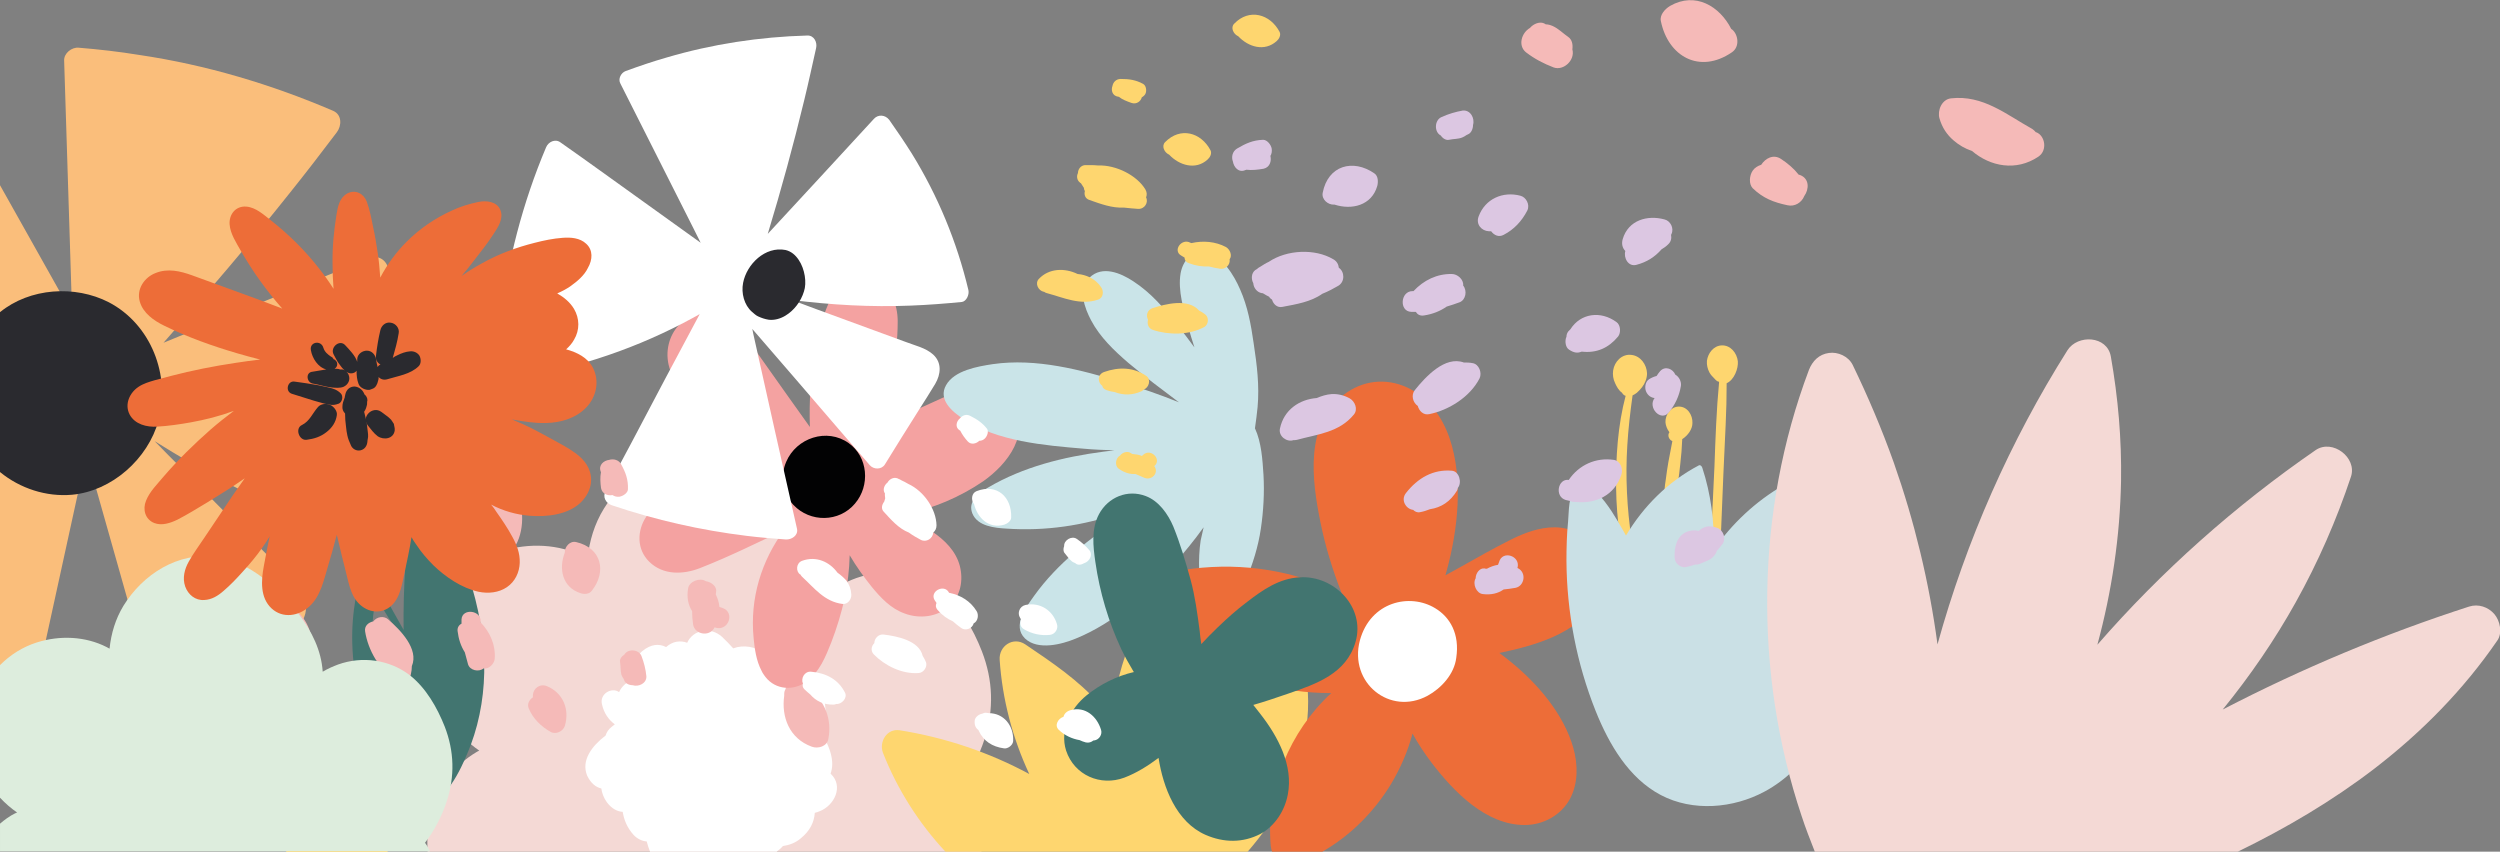 <?xml version="1.0" encoding="utf-8"?>
<!-- Generator: Adobe Illustrator 27.3.1, SVG Export Plug-In . SVG Version: 6.00 Build 0)  -->
<svg version="1.1" id="Layer_1" xmlns="http://www.w3.org/2000/svg" xmlns:xlink="http://www.w3.org/1999/xlink" x="0px" y="0px"
	 width="760px" height="258.9px" viewBox="0 0 760 258.9" style="enable-background:new 0 0 760 258.9;" xml:space="preserve">
<rect x="0" y="0" width="760" height="258.9" fill="#808080" stroke="none"/>
<style type="text/css">
	.st0{fill:#F4D9D5;}
	.st1{fill:#FFFFFF;}
	.st2{fill:#F5BAB8;}
	.st3{fill:#FED66F;}
	.st4{fill:#F4A2A1;}
	.st5{fill:#020203;}
	.st6{fill:#CAE4E8;}
	.st7{fill:#427570;}
	.st8{fill:#ED6D38;}
	.st9{fill:#2A2A2F;}
	.st10{fill:#FABE7B;}
	.st11{fill:#DDEDDD;}
	.st12{fill:#CAE0E5;}
	.st13{fill:#DCC7E2;}
</style>
<g>
	<path class="st0" d="M136,236.6c-4.8,6.6-6.5,14.4-6,22.3h168.4c-0.3-2.3-0.8-4.6-1.5-6.8c-1.4-4.4-3-8.7-5.4-12.5
		c3.5-4.5,6.2-10,7.8-14.9c2.9-9,2.6-17.9-0.8-26.7c-2.7-6.9-6.7-13.9-12.6-18.5c-7.3-5.6-16.9-6.8-25.5-3.8
		c-1.9,0.7-3.8,1.5-5.5,2.5c-0.4-7.6-3.8-14.5-8.5-20.5c-7.2-9.3-17.5-18.9-29.7-20.6c-13.6-1.9-26.2,6.2-33.1,17.5
		c-2.9,4.7-4.4,9.8-5,15.2c-0.4-0.2-0.7-0.4-1.1-0.6c-7.7-3.9-16.7-4.2-24.9-1.7c-16.8,5.2-26,24.1-21.5,40.7
		c2.2,8.1,7.8,15.2,14.6,20c-0.3,0.1-0.6,0.3-0.8,0.4C141.4,230.7,138.3,233.4,136,236.6z"/>
	<path class="st1" d="M182.8,239.7c0.2,1.4,0.7,2.8,1.7,4.2c1.5,2,3.2,2.8,4.8,2.9c0.4,2.5,1.4,4.9,3.3,7c1.1,1.2,2.6,1.9,4,2
		c0.3,1.1,0.6,2.1,1,3.1h38.5c0.7-0.5,1.4-1.1,1.9-1.7c2-0.3,3.9-1,5.5-2.4c2.8-2.3,4-4.9,4.2-7.7c0.5-0.1,1-0.3,1.5-0.5
		c4.4-1.7,7.4-7.6,3.3-11.4c0.3-0.9,0.5-1.9,0.5-2.9c0-2.2-0.7-4.6-1.9-6.9c0.5-3,0.5-6.1-0.1-9.1c0,0,0-0.1,0-0.1
		c-0.3-5.5-2.2-11.1-5.8-15.3c-4-4.5-8.5-4.7-12.6-2.3c-3-2-6.5-2.7-9.7-1.5c-1.1-1.2-2.2-2.4-3.4-3.5c-3.5-3.2-8.8-2.2-10.6,1.8
		c-1-0.4-2.1-0.5-3.3-0.3c-1.1,0.2-2.2,0.8-3.1,1.6c-2.2-1.1-4.6-0.9-7.2,1.2c-2.4,2-2.8,5.1-2.6,8.3c-0.1,0.1-0.2,0.3-0.3,0.4
		c-0.9,0.3-1.7,0.8-2.4,1.4c-0.8,0.7-1.4,1.5-1.8,2.4c-2.2-1.6-6,0.5-5.2,3.7c0.6,2.7,2,4.7,3.9,6.1c-0.3,0.3-0.7,0.5-1,0.8
		c-0.9,0.7-1.5,1.6-1.8,2.6c-4.2,3.2-7.5,7.6-5.6,12.2C179.6,238.1,181.1,239.3,182.8,239.7z"/>
	<path class="st2" d="M245.9,209.4c0.7-3.6-5.4-5.1-6.7-1.3c-0.2,0.5-0.3,0.9-0.4,1.4c-0.3,0.5-0.4,1-0.4,1.5c0,0.2,0,0.3,0,0.5
		c-0.9,6.4,1.5,13,8.4,15.5c1.9,0.7,4.6-0.1,5-2.3C253,218.8,250.8,213,245.9,209.4"/>
	<path class="st2" d="M219.6,184.8c-0.3-0.1-0.6-0.2-0.9-0.3c-0.1-1.3-0.5-2.5-1.1-3.8c0-0.3,0.1-0.5,0.1-0.8c0.3-1.6-1.5-3-3.1-3.2
		c-1.8-1.2-5,0-5.4,2.1c-0.5,2.7,0,5.1,1.2,7c0,1.3,0.1,2.7,0.3,4c0.4,3,4.9,4,6.5,1c0,0,0,0,0-0.1
		C221.3,192.3,223.7,186.2,219.6,184.8"/>
	<path class="st3" d="M117.9,258.9c-1-1.1-2.1-2.2-3.3-3.1c-6.9-5.6-16.4-6.4-23.7-0.8c-1.6,1.2-2.9,2.5-4,4H117.9z"/>
	<path class="st4" d="M307.4,122.8c-5.1-6.9-14.3-4.7-21-1.8c-6.9,3.1-13.7,6.3-20.6,9.4c4.5-10.3,7.1-21.5,7.1-32.7
		c0-5.1-2-10.2-6.8-12.5c-4.7-2.2-9.7-0.1-12.5,4c-2.7,3.9-3.9,9.1-4.9,13.7c-1.2,5-1.9,10.1-2.3,15.3c-0.3,3.8-0.3,7.7-0.2,11.6
		c-2.2-3.1-4.4-6.2-6.7-9.4c-3.4-4.8-6.8-9.6-10.2-14.4c-2.9-4.1-5.9-8.2-10.8-9.9c-10.5-3.7-18.3,7-14.7,16.6
		c1.8,4.9,5.6,8.7,9.1,12.4c3.5,3.6,7.2,7.1,11,10.4c3,2.6,6.1,5.2,9.3,7.6c-3,0-6,0.2-9,0.6c-5.4,0.8-10.7,2.3-15.7,4.5
		c-4.5,2.1-9.2,4.5-12,8.8c-2.9,4.3-3,10,0.9,13.8c4.2,4.1,10.3,3.9,15.4,1.9c8.7-3.4,17.2-7.6,25.6-11.6
		c-6.9,9.3-10.5,20.8-9.3,32.9c0.3,3.2,0.8,6.9,2.4,9.9c0.1,0.2,0.2,0.4,0.3,0.6c0.3,0.5,0.6,0.9,0.9,1.3c3.1,4,8.7,4.3,12.6,1.3
		c3.8-2.8,5.7-7.5,7.4-11.8c1.7-4.4,3.1-9,4.1-13.6c0.9-4.3,1.4-8.6,1.5-12.9c2,3.4,4.3,6.6,6.7,9.6c2.8,3.4,5.8,6.6,10,8.1
		c4.5,1.7,9.9,1.1,13.6-2.2c3.4-3.1,4.3-7.8,3.2-12.2c-1.2-4.6-4.6-7.9-8.4-10.5c-2.7-1.8-5.4-3.6-8.2-5.3c8.4-1.7,16.5-5.1,23.7-10
		C306.3,141.1,313.8,131.5,307.4,122.8"/>
	<path class="st5" d="M258,134.7c-6.6-4.7-15.9-1.6-19,5.7c-1.9,4.4-1.1,9.6,2.2,13.1c5.1,5.4,13.9,5.3,18.7-0.4
		C264.6,147.6,263.9,138.9,258,134.7"/>
	<path class="st6" d="M358.9,83.1c-0.9,5.2,1,11.2,2.3,16.2c0.6,2.1,1.2,4.2,1.9,6.3c-1.7-2.3-3.4-4.6-5.2-6.8
		c-3.9-5-8-9.8-13.4-13.3c-3.8-2.5-9.4-4.9-13.3-1.1c-3.6,3.6-1.5,9.2,0.5,13c2.7,5.1,7,9.2,11.3,12.9c5,4.2,10.2,8.1,15.4,12
		c-5.7-2.3-11.5-4.3-17.3-6.1c-12.6-3.8-26.1-7.4-39.3-5.5c-4.6,0.7-11.7,1.9-14.2,6.4c-2.5,4.4,1.9,8.1,5.3,10.3
		c10.2,6.8,24.6,8,36.5,9c3.1,0.3,6.3,0.4,9.4,0.5c-1.1,0.1-2.2,0.3-3.3,0.4c-12.2,1.6-24.4,4.6-35.1,10.9c-2.8,1.6-6.3,4.2-4.8,7.9
		c1.6,3.9,6.8,4.4,10.4,4.6c11.7,0.8,23.5-0.9,34.5-4.8c2.2-0.8,4.4-1.7,6.6-2.7c-2,1.2-3.9,2.5-5.8,3.7
		c-10,6.8-19.8,14.3-26.9,24.2c-2.4,3.4-6.8,9.1-2.8,13c3.9,3.7,11.2,1.8,15.5,0c11.3-4.6,21.6-13.6,29.7-22.5
		c3.2-3.6,6.3-7.4,9.1-11.3c-0.3,1.3-0.6,2.6-0.9,4c-0.9,5.9-0.4,12,0.2,18c0.4,3.2,1.9,7.7,6,6.3c3.9-1.3,5.9-8.3,7.4-11.8
		c2.2-5.2,3.9-10.6,4.7-16.1c0.8-5.4,1.1-10.9,0.8-16.3c-0.3-4.5-0.6-9.9-2.6-14.2c0.3-2.1,0.6-4.3,0.8-6.4
		c0.6-6.6-0.2-12.9-1.2-19.5c-0.8-5.6-1.8-11.1-4.1-16.3c-1.9-4.4-5.4-10.2-10.5-11.3C362.6,75.8,359.6,79.1,358.9,83.1"/>
	<path class="st3" d="M335.6,113.1c-2.1,0.8-1.9,3.2-0.5,4.2c0.1,0.6,0.5,1,1.3,1.3c0.8,0.3,1.7,0.5,2.5,0.6c2.6,1,5.4,1,8.2-0.3
		c0.2-0.1,0.4-0.3,0.6-0.5c0,0,0,0,0,0c1.6-0.5,2.3-3.1,0.8-4.1C344.6,111.6,340.1,111.5,335.6,113.1"/>
	<path class="st3" d="M350.3,93.7c-1.5,0.5-2,2.2-1.3,3.5c-0.3,1.2,0,2.6,1.5,3.1c4.8,1.6,11.1,1.6,15.6-0.9
		c1.3-0.7,1.5-2.9,0.3-3.8c-0.6-0.5-1.3-0.9-1.9-1.2C361.2,90.6,354.3,92.4,350.3,93.7"/>
	<path class="st3" d="M327.6,83.3c-3.9-1.9-8.7-1.8-11.8,1.5c-1.3,1.4-0.1,3.6,1.5,3.9c0,0,0,0,0.1,0c0.2,0.2,0.5,0.3,0.8,0.4
		c5.2,1.4,10.2,3.8,15.6,2c1.6-0.5,1.8-2.5,1-3.7c-0.9-1.4-2.1-2.4-3.5-3.1c0,0,0,0,0,0C330.2,83.8,329,83.4,327.6,83.3"/>
	<path class="st3" d="M362.2,73.9c-0.1,0-0.2-0.1-0.3-0.1c-2.7-1.5-5.5,2.4-2.8,3.9c0.3,0.2,0.7,0.4,1,0.6c0,0.7,0.4,1.4,1.3,1.7
		c2.1,0.8,4.1,1.1,6.1,1c1.1,0.3,2.2,0.5,3.4,0.7c1.7,0.3,3.2-1.3,2.9-2.9c0.9-1.1,0.1-3-1.1-3.7C369.5,73.4,365.7,73.1,362.2,73.9"
		/>
	<path class="st3" d="M354.2,43.2c-1.2,1.2-0.2,3.1,1,3.7c0.1,0,0.1,0.1,0.2,0.1c3.1,3.3,8.1,4.8,11.7,1.5c0.7-0.6,1.4-1.8,0.9-2.8
		C365.1,40.2,358.8,38.5,354.2,43.2"/>
	<path class="st3" d="M375.2,7.2c-1.2,1.2-0.2,3.1,1,3.7c0.1,0,0.1,0.1,0.2,0.1c3.1,3.3,8,4.8,11.7,1.5c0.7-0.6,1.4-1.8,0.9-2.8
		C386.1,4.2,379.7,2.5,375.2,7.2"/>
	<path class="st3" d="M333.8,50.3c-0.8-0.1-1.7-0.1-2.5-0.1c-0.3,0-0.7,0-1,0c-0.2,0-0.3,0-0.5,0c-1.2,0.1-2.1,1.2-2.1,2.4
		c-0.5,1-0.3,2.2,0.6,2.9c0.1,0.1,0.2,0.2,0.3,0.2c0.3,0.5,0.6,0.9,0.9,1.4c0,0.3,0.1,0.7,0.3,1c-0.3,1.1,0.1,2.3,1.4,2.7
		c3.4,1.2,6.9,2.5,10.4,2.3c1.6,0.2,3.1,0.3,4.4,0.4c2,0.1,3.2-2,2.4-3.5c0.3-0.7,0.3-1.5-0.2-2.4C345.7,53.4,339.4,50.1,333.8,50.3
		"/>
	<path class="st3" d="M340.7,24c-1.4,0-2.3,1-2.5,2.1c-0.5,1.3-0.1,3,1.7,3.3c0.1,0,0.2,0,0.2,0c1.1,0.9,2.5,1.4,3.9,1.9
		c1.5,0.5,2.8-0.5,3.1-1.7c0.5-0.3,1-0.7,1.2-1.3c0.3-0.9,0.1-2.3-0.8-2.8C345.3,24.3,343.3,24,340.7,24"/>
	<path class="st3" d="M347.6,138.2c-0.2,0.2-0.3,0.3-0.5,0.4c-0.9-0.4-1.9-0.5-2.9-0.6c-0.2-0.1-0.3-0.2-0.5-0.3
		c-1-0.7-2.6-0.1-3.2,0.8c-1.4,0.7-1.7,3.1-0.4,4c1.7,1.2,3.4,1.7,5.1,1.6c0.9,0.4,1.9,0.8,2.8,1.2c2.2,0.8,4.4-1.6,2.9-3.6
		c0,0,0,0,0,0C353.3,139.7,349.9,136.2,347.6,138.2"/>
	<path class="st7" d="M129.7,145.8c-1.3-1.6-1.4-2.5-3.2-1.1c-2.3,1.8-4.3,4.3-6,6.7c-3.6,5-6.3,10.7-8.5,16.5
		c-3.4,8.8-5.2,18.4-4.9,27.9c0.3,10.4,2.9,20.8,7.6,30.1c3.1,6.3,8.3,15.9,15.4,18.4c0.6,0.2,1.4-0.2,1.5-0.9
		c5.5-1.9,9.8-12.5,11.5-16.9c3-8,4.3-16.7,4.1-25.1c-0.2-10.4-2.6-20.7-6.2-30.5c-1.7-4.8-3.7-9.5-5.9-14.1c-1.5-3.2-2.4-6.2-4.2-9
		C130.6,147,130.2,146.4,129.7,145.8 M113.8,203.3c2.8,3.8,6.2,7.2,9.9,9.1c0.7,8.1,1.9,16.1,4.2,23.7c-1.1-1.5-2.2-3-3.2-4.5
		c-2.3-3.6-4.3-7.4-6-11.3C116.3,214.9,114.7,209.2,113.8,203.3 M122.8,193.8c0,0.9,0,1.8,0.1,2.7c0.1,4.3,0.3,8.8,0.6,13.3
		c-2.1-2.1-4.4-4.2-6.2-6.6c-1.5-2-2.8-4.2-4.1-6.4c0-1.1-0.1-2.2-0.1-3.3c0-4.3,0.5-8.5,1.3-12.6
		C116.5,185.7,119.6,190.5,122.8,193.8 M124.6,157.3c-0.8,5-1.1,10.2-1.4,14.9c-0.4,6.4-0.6,12.9-0.5,19.3c-1.3-2.4-2.7-4.7-4-7.1
		c-1.2-2.5-2.2-5.1-3.3-7.7c0.6-2.4,1.4-4.7,2.3-7C119.5,165,122,161.1,124.6,157.3"/>
	<path class="st3" d="M287.4,258.9h91.9c8.6-9.9,15.1-21.4,17.4-34.7c1.3-7.4,1.4-14.8-0.3-22.1c-0.8-3.7-5.1-5-8-2.7
		c-7.2,5.8-13.9,12.4-19.7,19.8c-0.6-12.2-5-24.3-13.2-33.6c-2.5-2.9-6.8-2.1-8.4,1.3c-4.8,9.9-8,20.6-9.4,31.5
		c-1.1-1.5-2.2-2.9-3.4-4.3c-6.4-7.3-14.6-12.8-22.6-18.2c-3.7-2.5-8.1,0.5-7.8,4.7c0.8,11.9,3.9,23.8,9,34.7
		c-12.2-6.6-25.6-11.1-39.4-13.3c-3.9-0.6-6.3,3.5-5.1,6.8C272.8,240,279.3,250.2,287.4,258.9z"/>
	<path class="st8" d="M382.6,207.6c7.2,2.1,14.6,3.1,22.1,3.1c-12.6,11.6-19.9,29-18.4,46.4c0.1,0.7,0.2,1.3,0.4,1.8H402
		c8.6-4.9,15.8-12.2,20.9-20.6c2.8-4.7,5.1-9.9,6.5-15.3c1.7,3.1,3.7,6.1,5.9,9c6.7,8.7,16.4,18.8,28.2,18.8c5.7,0,11.1-3,13.8-8
		c2.5-4.7,2.4-10.4,1-15.4c-2.9-10.3-10.8-19.5-18.9-26.1c-1.2-1-2.4-1.9-3.6-2.8c10.1-2.1,24-5.8,29.1-15.6
		c5.3-10-0.3-22.5-12.3-22.6c-4.7,0-9.2,1.7-13.4,3.8c-5.4,2.7-10.6,5.7-15.8,8.6l-4,2.2c0.1-0.5,0.3-1,0.4-1.4
		c3.4-12.4,5.1-27.8,0.9-40.2c-2.3-6.7-6.4-12.4-12.9-15.5c-6.5-3-13.6-2.2-19.3,2.2c-11.9,9.1-9.7,25.8-7.1,38.7
		c1.5,7.4,3.7,14.6,6.5,21.7c-5.3-2.5-10.8-4.5-16.4-5.9c-15.4-3.7-31-2.7-46,2.2c-2.9,1-3.5,5.4-1.6,7.4
		C354.3,195.2,367.8,203.4,382.6,207.6z"/>
	<path class="st1" d="M436.3,184.9c-7.7-4.7-19.7-2-22.9,9.8c-3.4,12.9,9.2,23,20.6,16.8c4.2-2.3,8.1-6.6,8.7-11.5
		C443.8,192.7,440.8,187.6,436.3,184.9"/>
	<path class="st1" d="M294.4,88.2c-3.5-14.7-9.3-28.7-17.2-41.5c-2.2-3.5-4.5-6.9-6.9-10.3c-1.2-1.5-3.3-1.7-4.6-0.3
		c-10.8,11.7-21.5,23.4-32.3,35c4.1-13.5,7.8-27,11.1-40.7c1.3-5.3,2.4-10.5,3.6-15.8c0.4-1.7-0.6-3.9-2.7-3.8
		c-14.5,0.4-28.9,2.6-42.8,6.7c-4.2,1.2-8.3,2.6-12.4,4.1c-1.4,0.5-2.4,2.4-1.6,3.8c7.4,14.7,14.8,29.3,22.2,44
		c0.7,1.5,1.5,2.9,2.2,4.4c-10.2-7.3-20.3-14.6-30.5-21.9c-4-2.9-8-5.7-12.1-8.6c-1.6-1.2-3.7-0.2-4.4,1.5
		c-7.1,16.8-11.7,34.6-13.9,52.7c-0.6,5-1,10.1-1.2,15.1c-0.1,1.5,1.5,3.1,3,2.8c18.8-2.7,36.9-8.4,53.8-17.2c1.7-0.9,3.4-1.8,5-2.7
		c-7,13-13.9,26.1-20.8,39.2c-2.6,4.9-5.2,9.7-7.8,14.6c-1,1.8,0.1,3.7,1.9,4.3c13.3,4.5,27.1,7.6,41,9.3c4,0.5,7.9,0.8,11.9,1.1
		c1.7,0.1,3.8-1.2,3.4-3.2c-4.5-19.8-8.9-39.5-13.3-59.3c-0.1-0.5-0.2-1-0.3-1.5c8.7,10.1,17.5,20.2,26.2,30.4
		c3.2,3.7,6.4,7.4,9.5,11c1.2,1.4,3.6,1.4,4.6-0.2c3.4-5.5,6.8-11,10.3-16.5c1.7-2.7,3.4-5.3,5-8c1.7-2.9,2.1-6.4-0.6-8.9
		c-2.3-2.1-5.7-2.8-8.5-3.9c-3-1.1-6-2.2-9-3.3c-6-2.2-12-4.4-18-6.6c-2.5-0.9-5-1.9-7.5-2.8c12,1.5,24.1,2.2,36.2,1.7
		c5.2-0.2,10.3-0.6,15.5-1.1C293.8,91.6,294.7,89.6,294.4,88.2"/>
	<path class="st9" d="M242.8,79c-1-1.5-2.3-2.6-4-3c-6.2-1.2-11.8,4.3-12.9,10c-0.6,3.1,0.3,6.7,2.7,8.8c0.6,0.5,1.2,1.1,1.9,1.4
		c1.1,0.5,2,0.8,3.2,1c1.7,0.2,3.5-0.3,5-1.2c2.7-1.6,4.8-4.4,5.7-7.4C245.3,86,244.7,81.8,242.8,79"/>
	<path class="st10" d="M21.9,95.3c-7.3-13-14.6-26-21.9-39v67.2c0.1,0,0.2,0,0.3,0c2.7-0.1,5.4-0.3,8.1-0.5
		c-2.8,2.1-5.6,4.2-8.4,6.3V226c0.4,0.2,0.7,0.4,1.1,0.6c2.1,1.1,5.6,0.7,6.3-2.1c6.1-28.1,12.3-56.1,18.4-84.2
		c0.2-0.7,0.3-1.4,0.5-2.1c5.2,18.3,10.3,36.5,15.5,54.8c1.9,6.6,3.8,13.3,5.6,19.9c0.7,2.5,3.8,4,6.1,2.5c7.7-5,15.4-10,23.1-15
		c3.7-2.4,7.5-4.7,11.2-7.3c3.9-2.7,6.6-6.9,4.5-11.8c-1.7-4-5.6-7.1-8.6-10.1c-3.2-3.2-6.4-6.5-9.6-9.7
		c-6.4-6.4-12.7-12.9-19.1-19.3c-2.7-2.7-5.4-5.4-8-8.1c14.5,9.1,29.7,17.2,45.5,23.9c6.8,2.9,13.6,5.5,20.5,7.9
		c2.1,0.7,4.5-1.2,4.9-3.2c4.4-21,5.3-42.5,2.9-63.7c-0.7-5.8-1.6-11.6-2.8-17.4c-0.6-2.7-3.2-4.2-5.8-3.1
		c-20.8,8.6-41.7,17.1-62.5,25.7C62.9,89.2,75.9,74,88.3,58.4c4.8-6,9.5-12.1,14.1-18.2c1.5-2,1.6-5.3-1.1-6.5
		c-18.9-8.1-38.7-14-59-17C36.2,15.7,30,15,23.9,14.5c-2.1-0.2-4.5,1.7-4.4,3.9C20.2,41.7,21,65,21.7,88.3
		C21.8,90.6,21.8,92.9,21.9,95.3z"/>
	<path class="st9" d="M0,143.5c6.1,5,14.1,7.6,21.9,6.9c12.1-1.1,23.1-10.9,26.3-22.6c3.7-13.7-2.3-29.2-15.1-35.9
		c-10.3-5.3-24-4.4-33.1,3V143.5z"/>
	<path class="st2" d="M88.9,184.4c-2-1.6-4.6-0.1-4.9,1.9c-0.5,0.5-0.8,1.1-0.7,2c0.1,1,0.4,1.9,0.7,2.8c0.3,3.1,1.8,5.9,4.9,7.9
		c0.3,0.2,0.5,0.3,0.8,0.3c0,0,0,0,0,0c1.4,1.3,4.6,0.6,4.9-1.5C95.4,192.4,93.1,187.9,88.9,184.4"/>
	<path class="st2" d="M118,188.3c-1.3-1.2-3.5-0.8-4.5,0.6c-1.5,0.3-2.8,1.4-2.5,3.1c0.9,5.6,4.3,11.8,9.5,14.8c1.5,0.9,4,0,4.4-1.8
		c0.2-0.9,0.3-1.7,0.3-2.5C127.4,197.3,121.7,191.5,118,188.3"/>
	<path class="st2" d="M117.1,160.4c-0.1-4.8-2.8-9.5-8.1-10.8c-2.2-0.5-4,1.8-3.4,3.6c0,0,0,0,0,0.1c-0.1,0.3-0.1,0.6,0,1
		c1.3,5.9,1.5,12.1,6.4,16.4c1.4,1.3,3.7,0.5,4.6-1c1-1.6,1.5-3.4,1.4-5.1v0C118,163.2,117.7,161.8,117.1,160.4"/>
	<path class="st2" d="M146.1,189.2c0-0.1,0-0.2,0-0.3c0.2-3.4-5.6-4.1-5.8-0.6c0,0.4,0,0.9,0,1.3c-0.8,0.4-1.3,1.2-1.2,2.2
		c0.3,2.5,1,4.6,2.2,6.5c0.3,1.2,0.7,2.5,1,3.7c0.6,1.8,3.2,2.4,4.7,1.2c1.7,0.3,3.3-1.5,3.4-3C150.7,196.1,149,192.2,146.1,189.2"
		/>
	<path class="st2" d="M166.3,208.6c-2.2-0.9-4.2,0.7-4.3,2.7c0,0.2,0,0.4,0,0.7c-1.1,0.7-1.9,2.1-1.2,3.5c1.3,3,3.6,5.3,6.6,7
		c1.6,0.9,3.8-0.2,4.3-1.8C173.2,215.8,171.3,210.7,166.3,208.6"/>
	<path class="st2" d="M175.2,164.8c-2-0.5-3.5,1.5-3.5,3c0,0.1,0,0.1,0,0.2c-1.9,4.8-0.8,10.5,4.7,12.3c1.1,0.4,2.7,0.4,3.5-0.7
		C184.5,173.8,182.9,166.6,175.2,164.8"/>
	<path class="st2" d="M156.4,148.6c-0.4-0.9-0.8-1.7-1.3-2.5c-0.1-0.3-0.3-0.7-0.6-0.9c-0.1-0.2-0.2-0.3-0.3-0.5
		c-0.7-1.1-2.5-1.4-3.7-0.8c-1.3,0.1-2.6,0.9-2.9,2.2c0,0.1-0.1,0.3-0.1,0.4c-0.4,0.5-0.7,1.1-1,1.6c-0.4,0.2-0.7,0.5-0.9,0.8
		c-1.3,0.3-2.4,1.4-2.2,2.8c0.5,4,1,8.2,3.2,11.5c0.6,1.7,1.3,3.2,2,4.6c1,2,3.9,2.1,5.1,0.4c0.9,0,1.9-0.5,2.5-1.5
		C159.5,161.9,159.6,153.9,156.4,148.6"/>
	<path class="st2" d="M195,199.4c-0.8-2-4.1-2.3-5.2-0.4c-0.8,0.5-1.5,1.4-1.3,2.3c0.2,1.2,0.1,2.6,0.4,3.8c0.2,0.5,0.4,0.9,0.7,1.3
		c0,0.1,0,0.1,0.1,0.2c0.2,1.1,1.5,1.7,2.6,1.7c1.9,0.6,4.3-0.6,4.2-2.7C196.3,203.5,195.8,201.5,195,199.4"/>
	<path class="st2" d="M188.8,141.1c-0.7-1.3-2.3-1.7-3.6-1.3c-1.7,0.2-3.3,1.6-2.6,3.5c0,0.1,0.1,0.2,0.1,0.2
		c-0.3,1.6-0.2,3.2,0,4.8c0.3,1.8,2,2.5,3.5,2.2c0.6,0.4,1.3,0.6,2.1,0.5c1.2-0.2,2.6-1.2,2.6-2.3
		C191,145.8,190.2,143.6,188.8,141.1"/>
	<path class="st11" d="M0,242.5c1.6,1.7,3.3,3.2,5.2,4.5c-0.2,0.1-0.5,0.2-0.7,0.3c-1.6,0.8-3.1,1.9-4.5,3.1v8.4h130.7
		c-0.4-0.9-0.9-1.8-1.5-2.6c3-3.9,5.3-8.5,6.6-12.6c2.5-7.6,2.3-15.2-0.6-22.7c-2.3-5.8-5.7-11.8-10.7-15.7
		c-6.2-4.7-14.4-5.8-21.7-3.2c-1.6,0.6-3.2,1.3-4.7,2.2c-0.4-6.4-3.3-12.3-7.2-17.4c-6.2-7.9-14.9-16.1-25.2-17.5
		c-11.6-1.6-22.3,5.3-28.2,14.9c-2.4,4-3.7,8.3-4.2,13c-0.3-0.2-0.6-0.3-0.9-0.5c-6.5-3.3-14.2-3.6-21.2-1.4
		c-4.4,1.4-8.1,3.8-11.2,6.9V242.5z"/>
	<path class="st7" d="M395.2,175.5c-6.3,0.3-11.3,3.8-16.1,7.5c-3.2,2.4-6.1,5-9,7.8c-1.7,1.6-3.3,3.3-4.9,5c-0.2-1.4-0.4-2.7-0.5-4
		c-0.7-5.3-1.4-10.6-2.8-15.7c-1.5-5.4-3.1-10.8-5.2-16c-1.6-3.8-4.4-7.8-8.4-9.3c-5.5-2.1-11.4,0.3-14.2,5.5
		c-2.4,4.5-1.8,9.8-1.1,14.6c1.3,9.1,4,18.2,7.9,26.5c1.1,2.3,2.3,4.4,3.6,6.6c0.1,0.1,0.1,0.2,0.2,0.3c-5.2,1.2-10.2,3.7-14.4,7.1
		c-4.9,4-8.2,10.5-6.2,16.8c2.5,7.5,10.5,10.9,17.7,8.2c3.7-1.4,7.2-3.6,10.4-6c1.4,9,5.4,19.5,14.3,23.4c5.5,2.4,11.3,2.5,16.7-0.3
		c4.4-2.4,7.4-7.1,8.3-12c1.7-8.8-3-17.6-8.3-24.4c-0.7-0.9-1.5-1.9-2.2-2.8c3.5-1,7-2.2,10.5-3.4c8.7-3,17.8-6.1,20.6-15.8
		C415.1,184.6,405.6,174.9,395.2,175.5"/>
	<path class="st3" d="M510.1,146.7c0.3-1.9,0.5-3.7,0.7-5.6c0.3-2.5,0.5-5,0.6-7.6c1.7-1.1,3.1-3,3.1-4.9c0.1-2.4-1.5-5-4.1-5
		c-2.5,0-4.2,2.5-4.1,4.8c0.1,1,0.5,2.1,1.2,3c-0.7,1-0.1,2.3,0.9,2.7c-0.4,2.1-0.8,4.2-1.2,6.3c-0.3,1.8-0.6,3.6-0.8,5.4
		c-0.3,1.9-0.6,3.8-0.2,5.7c0.2,1.2,1.9,1.8,2.5,0.5C509.6,150.4,509.9,148.6,510.1,146.7"/>
	<path class="st3" d="M539.3,195.7c0.9-4.9,1.2-9.9,1.9-14.8c0.6-4.8,1.4-9.6,2.5-14.4c2.1-9.5,4.9-18.7,8.4-27.7
		c0.7-1.8,1.5-3.6,2.3-5.4c0.9-0.1,1.7-0.4,2.5-0.7c1.7-0.7,3.2-1.5,4.6-2.7c2.2-1.9,3.9-4.8,3.7-7.8c-0.3-3.2-3.1-5.5-6.3-5.5
		c-3.2,0-5.8,2-7.1,4.8c-0.8,1.7-1.1,3.5-1,5.3c0,1,0,2.2,0.3,3.3c-0.4,0.8-0.3,1.8,0.4,2.4c-0.6,1.1-1.1,2.1-1.6,3.2
		c-2.1,4.5-4,9.2-5.6,13.9c-3.2,9.3-5.5,19.1-6.7,28.9c-0.7,5.6-1.2,11.3-0.4,16.8C537.2,196.7,539.1,197.1,539.3,195.7"/>
	<path class="st3" d="M521.5,189.1c0.9-5,1-10,1.2-15.1c0.2-5,0.4-10,0.6-15c0.4-10,0.8-19.9,1.3-29.9c0.2-4.2,0.3-8.4,0.3-12.6
		c2.3-1,3.6-4.5,3.4-6.7c-0.3-2.5-2.2-4.9-4.9-4.8c-2.5,0.1-4.2,2.4-4.5,4.7c-0.1,1.2,0.2,2.5,0.8,3.6c0.4,0.7,0.9,1.2,1.4,1.7
		c0.3,0.3,0.6,0.7,1,0.9c0.1,0.1,0.3,0.1,0.4,0.1c0,0.1,0.1,0.1,0.1,0.2c-0.8,8.4-1.1,17-1.4,25.4c-0.5,9.9-0.9,19.8-1.4,29.7
		c-0.3,5.8-0.8,11.7-0.2,17.4C519.5,189.9,521.3,190.3,521.5,189.1"/>
	<path class="st3" d="M503,192.1c-0.3-2.3-1.4-4.6-2.1-6.9c-0.7-2.3-1.3-4.6-1.9-6.9c-1.2-4.7-2.2-9.5-3-14.3
		c-1.4-9.4-1.9-19.1-1.3-28.6c0.3-5.1,0.9-10.1,1.6-15.2c0.5-0.2,0.9-0.5,1.3-0.8c0.6-0.5,1.1-1.1,1.6-1.7c0.9-1.2,1.5-2.7,1.5-4.2
		c-0.1-2.7-2-5.3-4.7-5.6c-2.9-0.4-5.2,2-5.6,4.7c-0.2,1.3,0,2.7,0.6,3.9c0.5,1.1,1.1,2.2,2.1,2.9c0.2,0.4,0.6,0.8,1,0.9
		c0,0,0.1,0,0.1,0c-2.4,9.1-3,18.6-2.9,28c0.1,9.8,1.6,19.6,4.1,29.1c0.7,2.7,1.5,5.3,2.5,7.9c0.5,1.3,1,2.6,1.5,3.9
		c0.5,1.3,1,2.6,1.8,3.7C501.9,193.9,503.2,193.2,503,192.1"/>
	<path class="st12" d="M568.2,158.6c-8.3,4.6-15.8,10.4-22.3,17.2c0.9-9.4,0.3-18.9-2-27.8c-0.2-1-1-0.8-1.7-0.5
		c-8.5,4.9-15.7,11.7-21.2,19.6c0.2-8.5-0.9-17-3.5-24.9c-0.1-0.4-0.6-1-1.1-0.7c-9.3,4.9-16.8,12.4-22.1,21.3
		c-2.1-3.6-9.8-18.7-15.1-14.4c-2.5,2-2.2,7.1-2.5,10.1c-0.4,4-0.5,8-0.5,12c0.1,15.6,3.1,31.2,8.9,45.7
		c4.1,10.2,10.1,20.4,19.8,25.5c9.7,5.1,22,4.1,31.6-1.1c6.5-3.5,11.8-8.9,15.9-15c3.9-5.8,4.8-11.5,7.2-17.8
		c5.9-15,9.8-31,10.5-47.2C570.3,159.3,569.7,157.7,568.2,158.6"/>
	<path class="st13" d="M427.4,149.9c-1.7,2.2,0.1,4.9,2.2,5.1c0.5,0.5,1.2,0.9,2.1,0.7c1.1-0.2,2-0.5,3-0.9c3.4-0.5,6.2-2.3,8.2-5.6
		c0.2-0.3,0.2-0.6,0.3-0.9c0,0,0,0,0,0c1.3-1.6,0.4-5-1.8-5.2C435.7,142.6,431,145.3,427.4,149.9"/>
	<path class="st13" d="M430.1,118.6c-1.2,1.5-0.6,3.8,0.9,4.8c0.4,1.5,1.7,2.9,3.5,2.5c5.9-1.2,12.4-5.2,15.3-10.9
		c0.8-1.7-0.2-4.3-2.1-4.6c-0.9-0.2-1.9-0.2-2.7-0.2C439.3,108.1,433.4,114.5,430.1,118.6"/>
	<path class="st13" d="M400.3,121c-5.2,0.4-10,3.5-11.2,9.3c-0.5,2.4,2.2,4.2,4.1,3.5c0,0,0.1,0,0.1,0c0.3,0,0.7,0,1-0.1
		c6.2-1.7,12.8-2.2,17.3-7.7c1.3-1.6,0.3-4-1.3-4.9c-1.8-1-3.7-1.4-5.5-1.3c0,0,0,0,0,0C403.3,119.9,401.7,120.4,400.3,121"/>
	<path class="st13" d="M429.7,88.5c-0.1,0-0.2,0-0.3,0c-3.7,0-4.1,6.2-0.4,6.3c0.5,0,0.9,0,1.4,0c0.5,0.8,1.3,1.3,2.5,1.1
		c2.6-0.4,4.9-1.3,6.9-2.7c1.3-0.4,2.6-0.8,3.9-1.3c1.9-0.7,2.4-3.5,1.1-5.1c0.2-1.9-1.8-3.5-3.4-3.5
		C436.8,83.2,432.8,85.2,429.7,88.5"/>
	<path class="st13" d="M476.9,145.9c-3.3-0.5-4.4,5.1-0.9,6.1c0.4,0.1,0.9,0.2,1.3,0.3c0.4,0.2,0.9,0.3,1.4,0.3c0.1,0,0.3,0,0.4,0
		c5.9,0.6,11.7-1.9,13.8-8.3c0.6-1.8-0.3-4.2-2.3-4.5C485.2,139,480,141.3,476.9,145.9"/>
	<path class="st13" d="M477.4,100.1c-0.2,0.2-0.4,0.4-0.6,0.6c-0.4,0.5-0.6,1.1-0.6,1.7c0,0.1,0,0.1-0.1,0.2c-0.4,1.2-0.2,3,0.9,3.7
		c1.5,1,2.6,1.1,3.8,0.6c0,0,0.1,0,0.1,0c4.5,0.5,8.1-1.1,11-4.6c0.9-1.1,0.8-3.5-0.5-4.4C486.6,94.4,480.5,95.2,477.4,100.1"/>
	<path class="st13" d="M449.5,65.8c-0.9,2.4,0.9,4.4,3.1,4.5c0.2,0,0.5,0,0.7,0c0.9,1.2,2.3,1.9,3.8,1.1c3.1-1.6,5.5-4.1,7.2-7.4
		c0.9-1.8-0.4-4.1-2.1-4.5C456.9,58.1,451.5,60.4,449.5,65.8"/>
	<path class="st13" d="M402.1,58.6c-0.4,2.1,1.7,3.7,3.4,3.6c0.1,0,0.2,0,0.2,0c5.2,1.7,11.3,0.3,13-5.7c0.3-1.2,0.3-3-0.9-3.8
		C411.3,48.2,403.7,50.3,402.1,58.6"/>
	<path class="st13" d="M385.7,79.6c-0.9,0.4-1.8,1-2.6,1.5c-0.4,0.2-0.7,0.4-1,0.7c-0.2,0.1-0.3,0.2-0.5,0.3c-1.2,0.9-1.3,2.7-0.6,4
		c0.1,1.4,1.1,2.7,2.5,3c0.2,0,0.3,0,0.5,0.1c0.6,0.4,1.2,0.7,1.8,1c0.2,0.4,0.6,0.7,0.9,0.9c0.4,1.4,1.6,2.5,3.1,2.2
		c4.2-0.8,8.7-1.5,12.2-4c1.8-0.7,3.4-1.6,4.8-2.4c2.1-1.2,2-4.3,0.2-5.5c-0.1-1-0.6-2-1.7-2.6C399.7,75.5,391.2,75.9,385.7,79.6"/>
	<path class="st13" d="M493.3,72.7c-0.4,1.4-0.1,2.7,0.8,3.6c-0.6,2.1,0.9,4.9,3.4,4.2c3.1-0.8,5.6-2.4,7.6-4.7
		c0.7-0.4,1.4-0.9,2-1.5c0.9-0.8,1.1-1.9,0.9-2.9c0-0.1,0.1-0.1,0.1-0.2c0.9-1.8-0.3-4.1-2.1-4.5C500.8,65.3,495,66.9,493.3,72.7"/>
	<path class="st13" d="M438.2,35.6c-2.1,0.9-2.3,4.5-0.2,5.6c0.6,0.9,1.6,1.5,2.5,1.3c1.3-0.3,2.8-0.2,4-0.7c0.5-0.2,1-0.5,1.4-0.8
		c0.1,0,0.2,0,0.2-0.1c1.1-0.3,1.7-1.7,1.7-2.9c0.6-2.1-0.8-4.6-3.1-4.4C442.5,34,440.4,34.6,438.2,35.6"/>
	<path class="st13" d="M376,45.2c-1.4,0.9-1.7,2.6-1.2,3.9c0.3,1.8,1.8,3.5,3.8,2.6c0.1,0,0.2-0.1,0.3-0.1c1.7,0.2,3.5,0,5.2-0.3
		c1.9-0.4,2.5-2.3,2.1-3.9c0.4-0.6,0.5-1.4,0.4-2.2c-0.2-1.2-1.4-2.7-2.6-2.7C380.9,42.6,378.7,43.6,376,45.2"/>
	<path class="st13" d="M504.7,112.8c-0.4,0.5-0.8,1-1.1,1.5c-0.8,0.2-1.5,0.5-2.3,1c-1.1,0.7-1.4,2.5-0.9,3.7c0.5,1.2,1.5,1.9,2.6,2
		c-2.2,2.9,1.9,7.3,4.3,4.4c1.9-2.3,3.2-5,3.7-8.1c0.2-1.3-0.6-2.8-1.7-3.4C508.6,112.2,506.3,111.1,504.7,112.8"/>
	<path class="st13" d="M455.7,170.9c-0.1,0.3-0.2,0.6-0.3,0.8c-1.2,0.2-2.3,0.6-3.4,1.2c-0.2,0-0.5,0-0.7-0.1
		c-1.5-0.2-2.7,1.5-2.7,3c-1,1.7,0.2,4.6,2.2,4.8c2.5,0.3,4.6-0.2,6.3-1.4c1.2-0.1,2.4-0.3,3.6-0.5c2.7-0.5,3.5-4.6,0.7-6
		c0,0,0,0-0.1,0C462.4,169,456.7,167.1,455.7,170.9"/>
	<path class="st13" d="M512.7,161.7c-3,1.3-3.8,4.7-3.6,8c0.1,1.7,2,3,3.4,2.7c1-0.2,2-0.5,2.9-0.8c0.4,0.1,0.9,0,1.4-0.2
		c1.9-0.9,3.5-1.1,4.7-3c0.2-0.3,0.3-0.6,0.4-0.9c0.6-0.7,1.2-1.4,1.8-2.2c1.1-1.6,0.2-4.1-1.6-4.8c-2.6-1-4.2-0.4-5.7,0.9
		C515.2,161.1,513.9,161.2,512.7,161.7"/>
	<path class="st1" d="M246.6,204.2c-2.1-0.2-3.2,2.1-2.5,3.6c-0.2,0.6-0.1,1.2,0.4,1.7c0.6,0.6,1.2,1.1,1.8,1.6
		c1.7,2,4.1,3.2,7.2,3.1c0.3,0,0.5-0.1,0.7-0.2c0,0,0,0,0,0c1.6,0.2,3.5-1.8,2.7-3.4C254.9,206.6,251.2,204.6,246.6,204.2"/>
	<path class="st1" d="M268.6,192.9c-1.5-0.2-2.8,1.2-2.8,2.6c-0.9,0.9-1.2,2.3-0.2,3.4c3.3,3.4,8.6,6.1,13.7,5.7
		c1.5-0.1,2.7-1.9,2.2-3.3c-0.3-0.7-0.6-1.3-1-1.9C279.4,194.7,272.7,193.4,268.6,192.9"/>
	<path class="st1" d="M254.6,174.1c-2.4-3.3-6.5-5.2-10.8-3.6c-1.8,0.7-1.9,3.2-0.6,4.1c0,0,0,0,0.1,0c0.1,0.2,0.3,0.5,0.5,0.7
		c3.7,3.4,6.8,7.6,12.3,8.3c1.6,0.2,2.8-1.4,2.7-2.9c-0.1-1.6-0.6-3-1.5-4.2c0,0,0,0,0,0C256.5,175.6,255.6,174.8,254.6,174.1"/>
	<path class="st1" d="M288.5,180.2c0-0.1-0.1-0.1-0.1-0.2c-1.5-2.5-5.8-0.2-4.3,2.4c0.2,0.3,0.4,0.6,0.6,0.9
		c-0.3,0.7-0.3,1.4,0.3,2.1c1.4,1.6,2.9,2.7,4.7,3.5c0.8,0.7,1.6,1.4,2.5,2c1.3,1,3.4,0.2,3.8-1.4c1.3-0.6,1.6-2.6,0.9-3.7
		C295,182.7,292,180.9,288.5,180.2"/>
	<path class="st1" d="M300.6,216.8c-0.2,0-0.4-0.1-0.7-0.1c-0.5-0.1-1,0.1-1.4,0.3c0,0-0.1,0-0.1,0c-0.9,0.2-2.1,1.1-2.1,2.2
		c-0.1,1.4,0.4,2.2,1.2,2.8c0,0,0,0,0,0.1c1.5,3.2,4.1,4.9,7.7,5.4c1.1,0.2,2.7-0.9,2.8-2.2C308.2,220.5,305.1,216.8,300.6,216.8"/>
	<path class="st1" d="M311.8,183.9c-1.9,0.4-2.6,2.5-1.7,3.9c0.1,0.2,0.2,0.3,0.3,0.5c-0.4,1.1-0.3,2.3,0.9,3c2.4,1.4,5.1,2,7.9,1.7
		c1.6-0.2,2.6-1.9,2.1-3.3C320.1,185.6,316.2,183,311.8,183.9"/>
	<path class="st1" d="M296.9,149.3c-1.6,0.6-1.7,2.7-0.9,3.8c0,0,0.1,0.1,0.1,0.1c1,4.2,4.5,7.7,9.2,6.3c0.9-0.3,2.1-1.1,2.1-2.2
		C307.6,151.1,303.1,146.9,296.9,149.3"/>
	<path class="st1" d="M276.1,147.1c-0.7-0.4-1.4-0.8-2.1-1.1c-0.3-0.2-0.5-0.3-0.8-0.4c-0.1-0.1-0.3-0.1-0.4-0.2
		c-1.1-0.4-2.4,0.2-3,1.3c-0.9,0.7-1.4,1.9-1,2.9c0,0.1,0.1,0.2,0.2,0.3c0,0.5,0,1.1,0.1,1.6c-0.1,0.3-0.2,0.7-0.3,1
		c-0.7,0.9-1,2.1-0.2,3c2.3,2.5,4.6,5.2,7.7,6.4c1.2,0.9,2.5,1.6,3.6,2.2c1.7,0.9,3.7-0.4,3.8-2.2c0.6-0.5,1-1.2,1-2.2
		C284.6,154.8,280.9,149.3,276.1,147.1"/>
	<path class="st1" d="M325.4,215.9c-1.1,0.3-1.9,1.1-2.1,2c-1.6,0.5-2.9,2.6-1.4,4c1.8,1.7,4,2.7,6.3,3.1c0.6,0.3,1.2,0.5,1.9,0.7
		c0.9,0.2,1.7-0.1,2.3-0.6c0.1,0,0.1,0,0.2,0c1.6-0.2,2.6-1.9,2.1-3.3C333.5,217.9,330,214.6,325.4,215.9"/>
	<path class="st1" d="M327.3,163.8c-1.5-1-3.9,0.4-3.8,2.2c-0.3,0.8-0.3,1.7,0.2,2.2c0.7,0.8,1.3,1.8,2.1,2.4
		c0.3,0.3,0.7,0.4,1.1,0.6c0,0,0.1,0.1,0.1,0.1c0.7,0.6,1.8,0.4,2.6-0.1c1.6-0.5,2.7-2.5,1.6-3.9C330.1,166,328.8,164.8,327.3,163.8
		"/>
	<path class="st1" d="M294.9,126.4c-1.2-0.6-2.4-0.1-3.1,0.8c-1.1,0.9-1.5,2.7-0.1,3.6c0.1,0,0.1,0.1,0.2,0.1
		c0.6,1.2,1.4,2.3,2.3,3.3c1,1.1,2.6,0.7,3.5-0.2c0.6,0,1.2-0.2,1.7-0.7c0.7-0.7,1.2-2,0.7-2.9C298.7,128.6,297.1,127.5,294.9,126.4
		"/>
	<path class="st8" d="M178.2,74.1c-1.9-1.8-4.7-2-7.2-1.8c-2.8,0.2-5.7,0.8-8.4,1.5c-5.6,1.4-11,3.4-16,6.2
		c-2.2,1.2-4.3,2.5-6.3,3.9c1.3-1.5,2.6-3.1,3.8-4.7c2-2.6,4.1-5.2,5.9-8c1.4-2.1,3.2-4.8,2.1-7.4c-1.1-2.6-4.3-2.9-6.7-2.4
		c-2.8,0.6-5.5,1.4-8,2.6c-5.1,2.3-9.8,5.5-13.8,9.5c-3.2,3.2-5.9,6.9-8,10.9c-0.2-2.6-0.4-5.2-0.8-7.7c-0.4-2.6-0.8-5.2-1.4-7.8
		c-0.5-2.5-1-5.2-1.9-7.6c-0.9-2.4-3.4-3.8-5.9-2.5c-2.4,1.3-2.9,4-3.3,6.4c-0.8,5-1.3,10-1.2,15.1c0,2.5,0.1,5,0.3,7.5
		c-1.4-2.2-2.9-4.3-4.5-6.3c-4.2-5.4-9.1-10.2-14.4-14.4c-2.2-1.7-4.7-4.1-7.7-4.3c-3.2-0.2-5.2,2.4-5,5.4c0.2,2.9,2.1,5.7,3.5,8.2
		c1.8,3.1,3.7,6.1,5.8,9c2.1,2.9,4.3,5.7,6.7,8.4c-0.2-0.1-0.4-0.1-0.5-0.2c-4.7-1.8-9.3-3.5-14-5.2c-4.3-1.6-8.6-3.1-12.9-4.7
		c-3.6-1.3-7.4-2.2-11.1-0.7c-3.4,1.3-5.9,4.9-4.8,8.7c1,3.5,4.3,5.8,7.4,7.3c7.1,3.5,14.7,6.2,22.2,8.4c2.3,0.7,4.7,1.3,7,1.9
		c-2.5,0.3-4.9,0.6-7.4,1c-6.7,1-13.3,2.3-19.8,4c-1.6,0.4-3.2,0.9-4.9,1.3c-1.7,0.5-3.4,1-4.9,2c-2.7,1.8-4.3,5.3-2.7,8.4
		c1.6,3,5.2,3.9,8.4,3.7c3.4-0.2,6.8-0.7,10.2-1.3c4.4-0.8,8.8-1.9,13.1-3.5c-2.4,1.8-4.8,3.7-7.1,5.7c-5,4.4-9.8,9.1-14.2,14.2
		c-1.9,2.3-4.3,4.6-5.4,7.4c-1.1,2.6-0.3,5.7,2.5,6.8c2.3,0.9,4.9,0,7-1c3.1-1.6,6-3.4,9-5.2c3.9-2.4,7.8-4.8,11.5-7.4
		c-2.5,3.5-4.9,7-7.2,10.5c-1.7,2.5-3.4,5.1-5.1,7.6c-1.6,2.4-3.3,4.7-4.7,7.2c-1.3,2.3-2,5-1.1,7.6c0.9,2.5,3.1,4.3,5.8,4.1
		c2.3-0.1,4.2-1.3,5.9-2.8c2-1.7,3.9-3.7,5.7-5.7c2.2-2.4,4.3-4.9,6.1-7.5c0.8-1.1,1.5-2.2,2.2-3.4c-0.7,3-1.2,6.1-1.8,9.1
		c-0.8,4.3-1.2,9.6,2.4,12.9c3.4,3.1,8.2,2.3,11.4-0.6c3.5-3.1,4.5-8.3,5.8-12.6c0.8-2.7,1.6-5.4,2.3-8.2c0.1-0.3,0.2-0.7,0.3-1
		c0.5,2.1,1,4.2,1.5,6.3c0.5,2.1,1.1,4.2,1.6,6.4c0.5,2.1,1,4.2,2.1,6.2c2,3.6,6.4,5.7,10.2,3.5c3.6-2.1,4.3-6.8,5.1-10.5
		c0.8-3.7,1.6-7.4,2.2-11.2c0.4,0.8,0.9,1.5,1.4,2.2c1.5,2.3,3.3,4.4,5.2,6.3c3.7,3.6,8.7,7,13.8,8.1c2.9,0.6,6.1,0.3,8.6-1.4
		c2.5-1.7,3.8-4.5,3.9-7.4c0.1-2.9-0.9-5.5-2.3-8c-1.4-2.6-3.1-5.1-4.8-7.5c-0.5-0.8-1-1.5-1.6-2.2c3.6,1.9,7.7,3.1,11.8,3.4
		c5.1,0.4,11.4-0.3,15.3-3.9c1.9-1.8,3.3-4.3,3.3-7c0-3.5-2-6.1-4.7-8.1c-2.3-1.7-4.9-3-7.4-4.4c-2.8-1.5-5.6-3.1-8.5-4.4
		c-1.1-0.5-2.3-1-3.5-1.5c3.4,0.6,6.8,1.2,10.4,1.1c4.4-0.1,9-1.4,12.2-4.7c3.1-3.2,4.1-8,2.1-12c-1.6-3.2-4.9-4.8-8.2-5.7
		c0.9-0.8,1.8-1.8,2.4-2.9c1.8-3,1.7-6.5,0-9.4c-1.2-2-3-3.5-5.1-4.7c1.4-0.6,2.7-1.3,3.9-2.1c2.1-1.5,4.3-3.3,5.4-5.6
		C180.2,78.9,180.3,76,178.2,74.1"/>
	<path class="st9" d="M124.7,106.8c-1.4,0.1-2.7,0.6-3.9,1.2c-0.5,0.2-1,0.5-1.4,0.8c0.7-2.5,1.4-4.9,1.8-7.5c0.3-1.5-0.9-3-2.4-3.2
		c-1.6-0.3-2.9,0.9-3.2,2.4c-0.6,2.5-1,5.1-1.3,7.6c-0.2,1.3,0.5,2.3,1.4,2.7c0,0,0,0-0.1,0c-0.3,0.2-0.6,0.4-0.8,0.8
		c-0.2-0.8-0.4-1.7-0.5-2.5c-0.3-1.4-1.3-2.5-2.8-2.5c-1.3,0-2.8,1-2.9,2.5c0,0.3,0,0.6,0,0.9c-0.6-1.9-2.4-3.7-3.6-5
		c-1.7-2-4.7,0.6-3.6,2.7c0.6,1.1,1.1,2.2,1.9,3.2c0.4,0.6,0.9,1.2,1.5,1.7c-0.1,0-0.1-0.1-0.2-0.1c-0.3-0.2-0.7-0.2-1-0.2
		c-0.2,0.1-0.4,0-0.5-0.1c-0.4-0.1-0.9-0.1-1.4-0.1c0.7-0.4,1-1.2,0.7-2c-0.2-0.4-0.5-0.7-0.9-0.9c-0.5-0.1-0.5-0.1-0.1-0.2
		c-0.2-0.2-0.5-0.5-0.8-0.6c-1-0.7-1.9-1.4-2.3-2.7c-0.7-2.4-4.2-1.8-3.8,0.7c0.4,2.5,2.2,5.3,4.7,5.9c-1.4,0.2-2.8,0.5-4.2,0.7
		c-2.2,0.2-1.8,3.3,0.1,3.6c1.9,0.3,3.8,1,5.8,1.2c1.1,0.1,2.5,0.2,3.5-0.2c1.4-0.6,2.2-2.1,1.6-3.6c-0.1-0.4-0.4-0.7-0.7-1
		c0.4,0.3,0.9,0.5,1.4,0.5c0.6,0,1.3-0.2,1.7-0.8c0,1.4,0.1,2.7,0.6,4c0.4,1.2,2.2,2,3.4,1.8c0.3-0.1,0.6-0.2,0.8-0.3l0,0
		c1-0.3,1.5-1.4,1.7-2.3c0,0,0,0,0,0c0-0.1,0-0.2,0.1-0.3c0.1-0.3,0.1-0.7,0.1-1c0.6,0.7,1.6,1,2.6,0.7c3.2-1,7.1-1.5,9.6-4
		c0.8-0.8,0.7-2.3,0.2-3.2C126.9,107.2,125.8,106.7,124.7,106.8"/>
	<path class="st9" d="M100.4,123.1c-1.2-0.5-2.8-0.4-3.7,0.6c-1.7,1.9-2.5,4.3-4.9,5.5c-2.2,1-0.9,4.8,1.4,4.5
		c2.3-0.3,4.2-0.9,6-2.3c1.7-1.3,2.9-3,3.2-5.2C102.6,125,101.5,123.6,100.4,123.1"/>
	<path class="st9" d="M107.8,117.5c-1.5,0-2.5,1-2.8,2.3c-0.1,0.3-0.1,0.6-0.2,0.9c0,0.1,0,0.1,0,0.2c0-0.1,0,0-0.1,0.2
		c-0.3,0.8-0.6,1.6-0.6,2.4c-0.1,0.8,0.2,1.6,0.8,2.2c0,1.4,0.1,2.7,0.3,4.1c0.1,0.9,0.2,1.8,0.4,2.6c0.2,1,0.6,1.9,1,2.8
		c0.4,1.2,1.7,2,3,1.7c1.3-0.3,2-1.4,2.1-2.7c0-0.5,0.2-1,0.2-1.4c0-0.5,0-1.1-0.1-1.6c-0.1-0.9-0.2-1.7-0.3-2.5
		c-0.2-1.2-0.5-2.3-0.8-3.5c0.1-0.2,0.2-0.4,0.3-0.5c0.2-0.4,0.4-0.9,0.5-1.4c0.1-0.3,0.1-0.5,0.1-0.8c0-0.2,0-0.3,0-0.3
		c0-0.2,0.1-0.4,0.1-0.5c0-0.8-0.4-1.4-0.9-1.8C110.3,118.5,109.1,117.6,107.8,117.5"/>
	<path class="st9" d="M119.5,128.5c-0.2-0.3-0.4-0.6-0.6-0.9c-0.8-0.9-2-1.6-3-2.4c-2.6-1.9-6.2,1.5-4.1,4.1c0.9,1.1,1.8,2.4,3,3.3
		c1.9,1.3,4.9,0.8,5.2-1.8c0-0.4,0-0.8-0.1-1.1c0-0.1-0.1-0.2-0.1-0.5C119.8,129,119.7,128.7,119.5,128.5"/>
	<path class="st9" d="M103.6,119.6c-1.1-1.1-2.3-1.5-3.7-1.8c-1.1-0.2-2.1-0.5-3.2-0.7c-2.4-0.4-4.8-0.8-7.2-1.1
		c-2.1-0.3-2.9,3-0.8,3.7c2.2,0.7,4.5,1.4,6.7,2.1c1.1,0.3,2.2,0.6,3.2,0.9c0.5,0.1,1,0.2,1.5,0.3c1.1,0.2,1.8,0.1,2.9-0.3
		C104.1,122.2,104.4,120.4,103.6,119.6"/>
	<path class="st2" d="M599.5,45.9c5.5,4.7,13.4,6.3,20.2,1.7c2.8-1.9,2-6.4-0.7-7.4c0,0-0.1,0-0.1,0c-0.3-0.4-0.7-0.7-1.1-1
		c-7.9-4.4-15-10.4-24.7-9.3c-2.8,0.3-4.2,3.7-3.5,6.1c0.8,2.8,2.3,5,4.3,6.7c0,0,0,0,0,0C595.5,44.1,597.4,45.2,599.5,45.9"/>
	<path class="st2" d="M526.5,15.9c2.5-1.7,1.9-5.4,0.1-6.9c-0.1-0.1-0.2-0.1-0.3-0.2c-3.5-6.9-10.9-11.4-18.6-7
		c-1.5,0.9-3.2,2.7-2.8,4.6C507.1,17.2,516.7,22.6,526.5,15.9"/>
	<path class="st2" d="M472.3,20.5c3,1.1,6.6-2.2,5.7-5.5c0.2-1.5-0.1-3-1.3-3.8c-1.6-1.1-2.9-2.5-4.7-3.3c-0.7-0.3-1.4-0.5-2.1-0.5
		c-0.1-0.1-0.2-0.1-0.3-0.2c-1.4-0.8-3.4,0-4.5,1.3c-2.6,1.5-3.7,5.4-1.2,7.4C466.5,17.9,469.2,19.3,472.3,20.5"/>
	<path class="st2" d="M543.4,62.4c2.2,0.5,4.3-0.8,5.1-2.8c1.5-2.1,1.6-5.3-1.3-6.4c-0.1,0-0.3-0.1-0.4-0.1
		c-1.5-1.9-3.4-3.5-5.4-4.8c-2.3-1.5-4.7-0.2-6,1.8c-1,0.3-2,0.9-2.6,1.8c-1,1.5-1.2,4,0,5.3C536,60.3,539.2,61.5,543.4,62.4"/>
	<path class="st0" d="M551.7,258.9h128.6c14.6-7.1,28.7-15.4,41.6-25.3c14.4-11.1,27-23.9,37.3-38.9c1.6-2.3,0.8-6-0.9-8
		c-1.9-2.2-4.9-3.2-7.7-2.3c-25.7,8.3-50.8,18.8-74.9,31.3c8.3-10.2,15.8-21.1,22.2-32.6c6.8-12.2,12.4-25,16.8-38.2
		c1.9-5.8-5.6-11.5-10.7-8.1c-24.5,16.9-46.9,36.8-66.4,59.2c4.4-16.2,6.9-33,7.2-49.8c0.2-12.7-0.9-25.3-3.1-37.8
		c-1.1-6.4-10.1-6.8-13.2-1.9c-17.4,27.6-30.8,57.9-39.5,89.4c-2.5-18.8-7-37.4-13.3-55.3c-3.6-10.1-7.8-20-12.5-29.7
		c-1.3-2.6-4.5-4-7.2-3.6c-3,0.4-5,2.4-6.1,5.2c-16.2,43-16.8,92-2.2,135.6C548.9,251.8,550.3,255.3,551.7,258.9z"/>
</g>
</svg>
